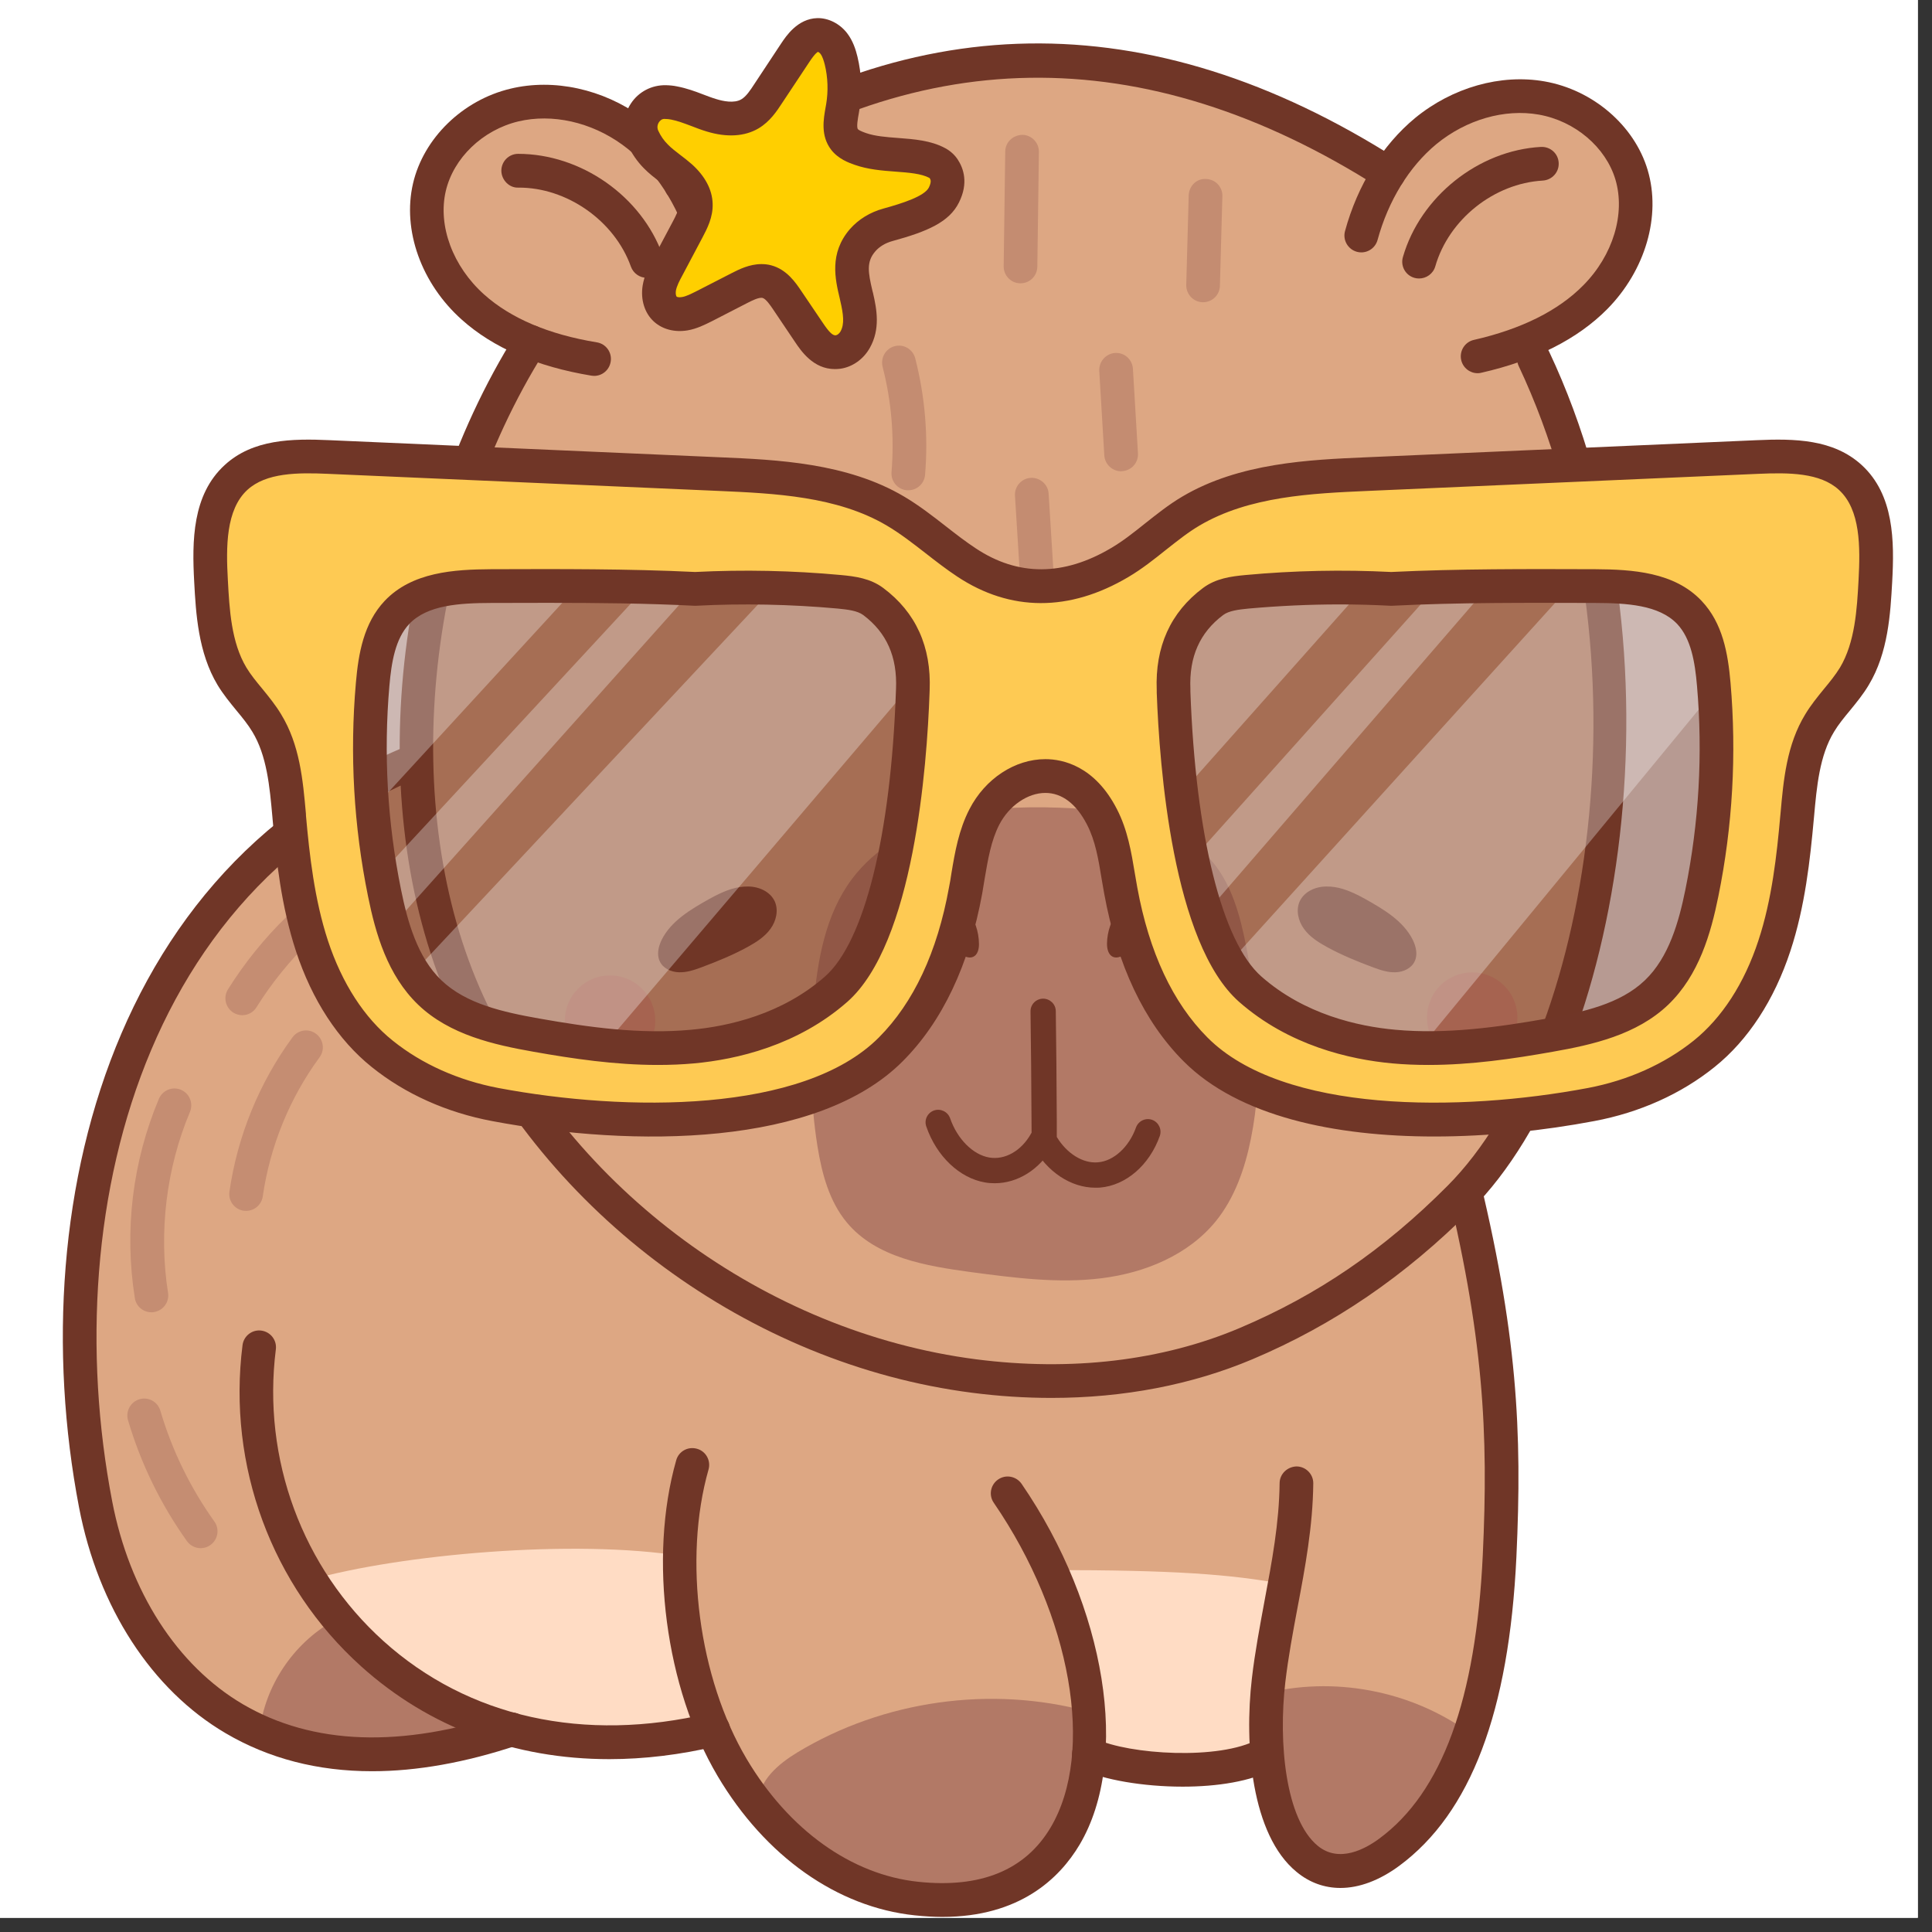 <svg xmlns="http://www.w3.org/2000/svg" xmlns:xlink="http://www.w3.org/1999/xlink" width="90" zoomAndPan="magnify" viewBox="0 0 67.5 67.5" height="90" preserveAspectRatio="xMidYMid meet" version="1.0"><rect x="0" y="0" width="67.5" height="67.5" fill="#333333" stroke="none"/><defs><filter x="0%" y="0%" width="100%" height="100%" id="e8a8b886d3"><feColorMatrix values="0 0 0 0 1 0 0 0 0 1 0 0 0 0 1 0 0 0 1 0" color-interpolation-filters="sRGB"/></filter><clipPath id="773b13d601"><path d="M 0 0 L 67.004 0 L 67.004 67.004 L 0 67.004 Z M 0 0 " clip-rule="nonzero"/></clipPath><mask id="2a49769e1d"><g filter="url(#e8a8b886d3)"><rect x="-6.75" width="81" fill="#000000" y="-6.75" height="81" fill-opacity="0.302"/></g></mask><clipPath id="4873437e63"><path d="M 0.863 0.25 L 9 0.25 L 9 9 L 0.863 9 Z M 0.863 0.25 " clip-rule="nonzero"/></clipPath><clipPath id="b654210a8a"><path d="M 2 0.25 L 19.922 0.25 L 19.922 16.688 L 2 16.688 Z M 2 0.25 " clip-rule="nonzero"/></clipPath><clipPath id="5ce66f7ee1"><path d="M 1 0.25 L 13 0.25 L 13 13 L 1 13 Z M 1 0.25 " clip-rule="nonzero"/></clipPath><clipPath id="fa4de7300d"><rect x="0" width="20" y="0" height="17"/></clipPath><mask id="be46e92f8d"><g filter="url(#e8a8b886d3)"><rect x="-6.75" width="81" fill="#000000" y="-6.75" height="81" fill-opacity="0.302"/></g></mask><clipPath id="48060337db"><path d="M 0.977 0.25 L 8 0.25 L 8 8 L 0.977 8 Z M 0.977 0.25 " clip-rule="nonzero"/></clipPath><clipPath id="d35071fad6"><path d="M 2 0.25 L 20 0.25 L 20 16.688 L 2 16.688 Z M 2 0.25 " clip-rule="nonzero"/></clipPath><clipPath id="59a62ea5c1"><path d="M 1 0.25 L 13 0.25 L 13 12 L 1 12 Z M 1 0.25 " clip-rule="nonzero"/></clipPath><clipPath id="6b3182b3cb"><rect x="0" width="21" y="0" height="17"/></clipPath><clipPath id="9c879aac05"><path d="M 6 15 L 66.184 15 L 66.184 40 L 6 40 Z M 6 15 " clip-rule="nonzero"/></clipPath></defs><g clip-path="url(#773b13d601)"><path fill="#ffffff" d="M 0 0 L 67.004 0 L 67.004 67.004 L 0 67.004 Z M 0 0 " fill-opacity="1" fill-rule="nonzero"/><path fill="#ffffff" d="M 0 0 L 67.004 0 L 67.004 67.004 L 0 67.004 Z M 0 0 " fill-opacity="1" fill-rule="nonzero"/></g><path fill="#dda783" d="M 18.223 24.691 C 13.383 25.805 9.152 29.055 6.457 33.23 C 3.758 37.406 2.535 42.445 2.578 47.418 C 2.602 49.934 2.941 52.48 3.91 54.801 C 4.879 57.121 6.516 59.215 8.711 60.438 C 11.43 61.949 14.914 61.973 17.777 60.305 C 20.059 61.152 22.586 61.336 24.965 60.824 C 26.191 62.961 28.09 64.707 30.32 65.75 C 31.328 66.223 32.422 66.555 33.539 66.547 C 34.652 66.539 35.789 66.16 36.578 65.375 C 37.629 64.328 37.918 62.758 38.332 61.609 C 40.281 62.102 42.41 61.848 44.188 60.91 C 44.293 61.828 44.398 62.762 44.77 63.609 C 45.137 64.457 45.816 65.215 46.707 65.453 C 47.547 65.676 48.91 64.527 49.477 63.867 C 50.672 62.469 51.797 60.875 52.133 58.457 C 52.68 54.516 52.594 50.668 52.152 46.711 C 51.93 44.703 51.152 41.199 50.172 39.438 C 49.215 37.719 48.516 37.656 47.047 36.352 C 39.574 29.719 29.969 21.996 18.223 24.691 Z M 18.223 24.691 " fill-opacity="1" fill-rule="nonzero"/><path fill="#ffdcc4" d="M 36.719 54.855 C 40.984 54.855 42.992 54.996 44.887 55.352 C 44.52 58.199 44.434 59.488 44.254 60.898 C 44.227 61.09 44.195 61.289 44.082 61.449 C 43.914 61.684 43.609 61.77 43.328 61.828 C 42.039 62.086 40.691 62.055 39.418 61.742 C 38.984 61.637 38.539 61.484 38.25 61.148 C 37.781 60.609 37.863 59.805 37.836 59.09 C 37.801 58.246 36.773 55.586 36.719 54.855 Z M 36.719 54.855 " fill-opacity="1" fill-rule="nonzero"/><path fill="#b27966" d="M 38 59.793 C 34.613 58.879 30.859 59.41 27.855 61.227 C 27.195 61.629 26.504 62.207 26.5 62.98 C 26.496 63.953 27.539 64.547 28.434 64.926 C 29.867 65.531 31.332 66.148 32.883 66.262 C 34.438 66.371 36.117 65.891 37.07 64.66 C 38.164 63.242 38.047 61.27 38 59.793 Z M 38 59.793 " fill-opacity="1" fill-rule="nonzero"/><path fill="#b27966" d="M 11.629 56.641 C 10.234 57.434 9.25 58.914 9.066 60.508 C 11.656 61.508 14.629 61.488 17.207 60.453 C 15.094 59.211 13.066 57.824 11.629 56.641 Z M 11.629 56.641 " fill-opacity="1" fill-rule="nonzero"/><path fill="#b27966" d="M 51.34 60.543 C 49.289 59.055 46.566 58.543 44.117 59.184 C 43.98 60.113 43.84 61.051 43.91 61.988 C 43.98 62.926 44.281 63.875 44.918 64.562 C 45.559 65.25 46.57 65.629 47.469 65.355 C 48.195 65.129 48.738 64.535 49.223 63.949 C 50.133 62.844 50.965 61.68 51.34 60.543 Z M 51.34 60.543 " fill-opacity="1" fill-rule="nonzero"/><path fill="#ffdcc4" d="M 23.836 54.367 C 20.02 53.758 13.969 54.312 10.848 55.195 C 12.391 57.703 13.32 58.41 15.965 59.68 C 18.609 60.945 21.711 61.234 24.543 60.473 C 24.621 58.328 24.316 56.172 23.836 54.367 Z M 23.836 54.367 " fill-opacity="1" fill-rule="nonzero"/><path fill="#703627" d="M 46.832 65.961 C 46.277 65.961 45.754 65.777 45.301 65.402 C 43.715 64.105 43.469 60.949 43.738 58.641 C 43.844 57.727 44.016 56.824 44.176 55.953 C 44.441 54.547 44.691 53.215 44.707 51.816 C 44.711 51.492 44.98 51.242 45.301 51.234 C 45.625 51.238 45.887 51.504 45.883 51.828 C 45.867 53.332 45.598 54.773 45.332 56.172 C 45.172 57.023 45.008 57.906 44.906 58.777 C 44.66 60.879 44.91 63.562 46.043 64.492 C 46.789 65.102 47.707 64.594 48.188 64.238 C 50.383 62.621 51.566 59.379 51.805 54.336 C 52.004 50.074 51.848 46.688 50.441 41.004 C 50.363 40.688 50.555 40.367 50.871 40.289 C 51.184 40.211 51.504 40.406 51.582 40.719 C 53.023 46.543 53.184 50.02 52.98 54.395 C 52.723 59.812 51.383 63.344 48.887 65.188 C 48.188 65.703 47.484 65.961 46.832 65.961 Z M 46.832 65.961 " fill-opacity="1" fill-rule="nonzero"/><path fill="#703627" d="M 32.922 66.973 C 32.617 66.973 32.297 66.953 31.961 66.918 C 29.25 66.633 26.738 64.859 25.074 62.055 C 23.25 58.977 22.652 54.441 23.625 51.02 C 23.711 50.707 24.035 50.527 24.352 50.617 C 24.664 50.703 24.844 51.031 24.754 51.344 C 23.863 54.477 24.414 58.633 26.086 61.453 C 27.559 63.934 29.746 65.5 32.082 65.746 C 34.266 65.977 35.82 65.34 36.707 63.848 C 38.266 61.219 37.43 56.453 34.723 52.508 C 34.535 52.242 34.605 51.875 34.871 51.691 C 35.141 51.504 35.504 51.574 35.691 51.84 C 38.648 56.145 39.5 61.445 37.719 64.449 C 37.012 65.637 35.617 66.973 32.922 66.973 Z M 32.922 66.973 " fill-opacity="1" fill-rule="nonzero"/><path fill="#703627" d="M 13 61.883 C 11.102 61.883 9.391 61.441 7.883 60.555 C 5.301 59.039 3.434 56.164 2.762 52.668 C 0.672 41.766 4.152 28.531 16.734 25.227 C 17.051 25.145 17.371 25.332 17.453 25.645 C 17.535 25.961 17.348 26.281 17.035 26.367 C 5.18 29.477 1.926 42.066 3.918 52.445 C 4.523 55.605 6.188 58.191 8.48 59.539 C 10.926 60.973 14.027 61.082 17.695 59.859 C 18.004 59.758 18.336 59.926 18.438 60.234 C 18.539 60.543 18.375 60.875 18.066 60.98 C 16.258 61.582 14.562 61.883 13 61.883 Z M 13 61.883 " fill-opacity="1" fill-rule="nonzero"/><path fill="#703627" d="M 21.289 61.461 C 17.984 61.461 14.988 60.355 12.613 58.215 C 9.488 55.398 7.941 51.207 8.473 47 C 8.512 46.676 8.809 46.445 9.129 46.488 C 9.453 46.531 9.68 46.824 9.637 47.148 C 9.156 50.969 10.559 54.777 13.398 57.336 C 16.355 60 20.398 60.898 24.781 59.859 C 25.098 59.781 25.414 59.98 25.492 60.297 C 25.566 60.613 25.371 60.93 25.055 61.004 C 23.77 61.309 22.508 61.461 21.289 61.461 Z M 21.289 61.461 " fill-opacity="1" fill-rule="nonzero"/><path fill="#703627" d="M 41.32 62.422 C 39.934 62.422 38.551 62.18 37.789 61.82 C 37.496 61.68 37.371 61.328 37.512 61.035 C 37.648 60.742 38 60.617 38.293 60.754 C 39.438 61.297 42.602 61.508 43.949 60.77 C 44.234 60.613 44.59 60.719 44.746 61.004 C 44.902 61.289 44.797 61.648 44.512 61.805 C 43.711 62.242 42.516 62.422 41.32 62.422 Z M 41.32 62.422 " fill-opacity="1" fill-rule="nonzero"/><path fill="#dda783" d="M 53.641 37.859 C 57 29.93 56.965 20.051 53.574 12.184 C 55.211 11.332 57.465 9.152 57.316 7.312 C 57.168 5.469 55.617 4 53.863 3.422 C 52.113 2.844 49.672 4.734 48.512 6.062 C 47.438 4.773 44.406 3.441 42.812 2.93 C 36.473 0.895 29.586 1.781 24.016 6.297 C 23.207 4.914 21.043 3.668 19.449 3.574 C 17.855 3.477 16.516 3.969 15.586 5.273 C 14.656 6.574 15.363 8.867 16.016 10.328 C 16.434 11.262 17.797 11.105 18.539 11.949 C 16.441 15.367 14.543 20.227 14.258 24.188 C 14.25 28.781 15.344 33.379 17.633 37.598 C 20.258 41.652 24.117 44.918 28.609 46.672 C 33.102 48.426 38.207 48.629 42.773 47.074 C 47.336 45.523 51.719 42.395 53.641 37.859 Z M 53.641 37.859 " fill-opacity="1" fill-rule="nonzero"/><path fill="#703627" d="M 36.734 48.84 C 35.824 48.84 34.898 48.781 33.961 48.66 C 26.195 47.66 19.074 42.414 15.82 35.301 C 12.68 28.438 13.594 18.707 18.043 11.633 C 18.215 11.359 18.578 11.273 18.855 11.449 C 19.129 11.621 19.211 11.984 19.039 12.262 C 14.789 19.016 13.906 28.289 16.891 34.809 C 19.98 41.562 26.738 46.539 34.109 47.492 C 37.43 47.918 40.609 47.543 43.312 46.398 C 46.031 45.246 48.34 43.672 50.57 41.434 C 55.594 36.398 57.777 22.793 53.062 12.793 C 52.922 12.5 53.051 12.148 53.344 12.008 C 53.637 11.871 53.988 11.996 54.125 12.289 C 59.039 22.711 56.699 36.961 51.402 42.266 C 49.094 44.582 46.594 46.289 43.77 47.484 C 41.645 48.383 39.254 48.84 36.734 48.84 Z M 36.734 48.84 " fill-opacity="1" fill-rule="nonzero"/><path fill="#703627" d="M 23.793 7.039 C 23.609 7.039 23.426 6.953 23.312 6.793 C 23.125 6.527 23.188 6.16 23.449 5.969 C 31.609 0.172 40.148 0.035 48.828 5.566 C 49.102 5.742 49.184 6.105 49.008 6.379 C 48.832 6.652 48.469 6.734 48.195 6.559 C 39.961 1.312 31.863 1.438 24.133 6.934 C 24.027 7.004 23.91 7.039 23.793 7.039 Z M 23.793 7.039 " fill-opacity="1" fill-rule="nonzero"/><path fill="#703627" d="M 20.758 13.133 C 20.727 13.133 20.695 13.129 20.664 13.125 C 18.754 12.809 17.23 12.152 16.133 11.168 C 14.719 9.906 14.051 8.039 14.43 6.41 C 14.797 4.828 16.164 3.496 17.836 3.098 C 19.348 2.734 21.066 3.109 22.434 4.102 C 23.625 4.969 24.578 6.312 25.113 7.891 C 25.219 8.199 25.055 8.535 24.746 8.637 C 24.438 8.742 24.105 8.578 24 8.27 C 23.543 6.922 22.742 5.781 21.742 5.055 C 20.648 4.262 19.293 3.961 18.109 4.242 C 16.859 4.543 15.844 5.52 15.574 6.676 C 15.293 7.891 15.82 9.309 16.914 10.289 C 17.844 11.121 19.168 11.684 20.852 11.961 C 21.172 12.012 21.391 12.316 21.336 12.637 C 21.289 12.926 21.043 13.133 20.758 13.133 Z M 20.758 13.133 " fill-opacity="1" fill-rule="nonzero"/><path fill="#703627" d="M 22.598 9.707 C 22.355 9.707 22.129 9.555 22.043 9.316 C 21.469 7.707 19.797 6.543 18.109 6.555 C 17.797 6.57 17.52 6.293 17.516 5.965 C 17.516 5.641 17.777 5.375 18.102 5.375 C 20.297 5.375 22.414 6.852 23.152 8.918 C 23.262 9.223 23.102 9.562 22.797 9.672 C 22.73 9.695 22.664 9.707 22.598 9.707 Z M 22.598 9.707 " fill-opacity="1" fill-rule="nonzero"/><path fill="#703627" d="M 51.625 13.039 C 51.355 13.039 51.113 12.852 51.051 12.578 C 50.98 12.262 51.18 11.945 51.496 11.875 C 53.156 11.496 54.445 10.855 55.32 9.965 C 56.355 8.918 56.793 7.473 56.441 6.277 C 56.102 5.141 55.027 4.227 53.762 4.004 C 52.562 3.793 51.227 4.18 50.184 5.035 C 49.234 5.82 48.504 7.012 48.129 8.383 C 48.043 8.699 47.719 8.883 47.406 8.797 C 47.094 8.711 46.906 8.387 46.992 8.074 C 47.43 6.465 48.301 5.066 49.438 4.125 C 50.742 3.055 52.434 2.574 53.965 2.844 C 55.656 3.141 57.105 4.387 57.566 5.941 C 58.043 7.543 57.488 9.445 56.156 10.797 C 55.121 11.844 53.641 12.594 51.754 13.023 C 51.711 13.035 51.668 13.039 51.625 13.039 Z M 51.625 13.039 " fill-opacity="1" fill-rule="nonzero"/><path fill="#703627" d="M 49.578 9.73 C 49.523 9.73 49.469 9.723 49.414 9.707 C 49.102 9.617 48.922 9.289 49.016 8.977 C 49.625 6.871 51.652 5.254 53.836 5.133 C 54.164 5.117 54.441 5.363 54.457 5.688 C 54.477 6.012 54.227 6.289 53.902 6.309 C 52.199 6.406 50.617 7.664 50.145 9.309 C 50.07 9.566 49.832 9.73 49.578 9.73 Z M 49.578 9.73 " fill-opacity="1" fill-rule="nonzero"/><path fill="#b27966" d="M 37.012 28.219 C 35.684 28.172 34.336 28.223 33.055 28.586 C 31.777 28.945 30.559 29.648 29.762 30.715 C 28.84 31.949 28.559 33.543 28.43 35.078 C 28.289 36.738 28.297 38.414 28.562 40.055 C 28.715 41.004 28.973 41.977 29.59 42.715 C 30.613 43.941 32.344 44.23 33.926 44.445 C 35.438 44.645 36.969 44.848 38.48 44.66 C 39.996 44.473 41.512 43.852 42.477 42.668 C 43.141 41.848 43.496 40.82 43.703 39.789 C 44.148 37.59 43.973 35.305 43.547 33.105 C 43.332 31.996 43.031 30.852 42.277 30.012 C 41.168 28.777 39.387 28.301 37.012 28.219 Z M 37.012 28.219 " fill-opacity="1" fill-rule="nonzero"/><path fill="#703627" d="M 39.098 31.777 C 38.832 32.117 38.68 32.543 38.676 32.973 C 38.676 33.152 38.723 33.359 38.883 33.43 C 39.039 33.5 39.215 33.402 39.359 33.305 C 39.668 33.102 39.977 32.891 40.215 32.609 C 40.438 32.344 40.586 31.965 40.426 31.66 C 40.309 31.426 40.027 31.305 39.766 31.332 C 39.508 31.359 39.293 31.531 39.098 31.777 Z M 39.098 31.777 " fill-opacity="1" fill-rule="nonzero"/><path fill="#703627" d="M 33.785 31.777 C 34.051 32.117 34.199 32.543 34.203 32.973 C 34.207 33.152 34.16 33.359 34 33.43 C 33.84 33.5 33.664 33.402 33.523 33.305 C 33.215 33.102 32.902 32.891 32.668 32.609 C 32.445 32.344 32.297 31.965 32.453 31.66 C 32.574 31.426 32.855 31.305 33.117 31.332 C 33.375 31.359 33.59 31.531 33.785 31.777 Z M 33.785 31.777 " fill-opacity="1" fill-rule="nonzero"/><path fill="#703627" d="M 38.27 41.496 C 37.418 41.496 36.578 40.945 36.094 40.051 C 36.059 39.984 36.043 39.914 36.043 39.84 L 36.039 39.164 C 36.031 37.836 36.023 36.512 36.004 35.34 C 36 35.094 36.195 34.895 36.441 34.891 C 36.684 34.891 36.883 35.082 36.887 35.324 C 36.906 36.5 36.914 37.824 36.922 39.16 L 36.922 39.723 C 37.27 40.301 37.836 40.656 38.359 40.609 C 38.91 40.566 39.445 40.074 39.688 39.395 C 39.77 39.164 40.023 39.043 40.254 39.125 C 40.48 39.207 40.602 39.461 40.52 39.691 C 40.156 40.711 39.336 41.418 38.43 41.492 C 38.379 41.496 38.324 41.496 38.27 41.496 Z M 38.27 41.496 " fill-opacity="1" fill-rule="nonzero"/><path fill="#703627" d="M 34.754 41.34 C 34.641 41.34 34.527 41.332 34.414 41.312 C 33.523 41.16 32.719 40.395 32.363 39.359 C 32.281 39.129 32.402 38.879 32.633 38.797 C 32.863 38.719 33.113 38.84 33.195 39.07 C 33.445 39.793 33.992 40.344 34.562 40.441 C 35.109 40.535 35.68 40.211 36.016 39.617 C 36.137 39.406 36.406 39.332 36.617 39.449 C 36.828 39.57 36.902 39.84 36.781 40.055 C 36.324 40.863 35.555 41.34 34.754 41.34 Z M 34.754 41.34 " fill-opacity="1" fill-rule="nonzero"/><path fill="#c48c71" d="M 35.656 9.898 C 35.652 9.898 35.648 9.898 35.645 9.898 C 35.32 9.895 35.062 9.625 35.066 9.301 L 35.121 5.293 C 35.125 4.965 35.391 4.719 35.719 4.711 C 36.043 4.715 36.301 4.984 36.297 5.309 L 36.242 9.316 C 36.238 9.641 35.977 9.898 35.656 9.898 Z M 35.656 9.898 " fill-opacity="1" fill-rule="nonzero"/><path fill="#c48c71" d="M 42.035 10.559 C 42.027 10.559 42.023 10.559 42.016 10.559 C 41.691 10.551 41.438 10.277 41.445 9.953 L 41.531 6.824 C 41.543 6.5 41.805 6.23 42.137 6.254 C 42.461 6.262 42.719 6.531 42.707 6.859 L 42.621 9.988 C 42.613 10.305 42.352 10.559 42.035 10.559 Z M 42.035 10.559 " fill-opacity="1" fill-rule="nonzero"/><path fill="#c48c71" d="M 28.621 11.398 C 28.598 11.398 28.578 11.395 28.555 11.395 C 28.23 11.355 28 11.062 28.035 10.742 C 28.16 9.633 28.145 8.516 27.988 7.41 C 27.941 7.09 28.164 6.789 28.484 6.746 C 28.809 6.699 29.105 6.922 29.152 7.242 C 29.324 8.445 29.344 9.668 29.203 10.875 C 29.172 11.176 28.914 11.398 28.621 11.398 Z M 28.621 11.398 " fill-opacity="1" fill-rule="nonzero"/><path fill="#c48c71" d="M 31.734 17.129 C 31.719 17.129 31.703 17.129 31.684 17.129 C 31.363 17.102 31.121 16.816 31.148 16.492 C 31.25 15.254 31.145 14.016 30.836 12.812 C 30.758 12.496 30.945 12.176 31.262 12.094 C 31.574 12.012 31.895 12.203 31.977 12.52 C 32.316 13.852 32.434 15.219 32.32 16.59 C 32.293 16.898 32.039 17.129 31.734 17.129 Z M 31.734 17.129 " fill-opacity="1" fill-rule="nonzero"/><path fill="#c48c71" d="M 39.172 16.465 C 38.863 16.465 38.602 16.223 38.582 15.91 L 38.406 12.957 C 38.391 12.633 38.637 12.352 38.961 12.332 C 39.289 12.312 39.562 12.562 39.582 12.887 L 39.758 15.84 C 39.777 16.164 39.531 16.441 39.207 16.461 C 39.195 16.465 39.184 16.465 39.172 16.465 Z M 39.172 16.465 " fill-opacity="1" fill-rule="nonzero"/><path fill="#c48c71" d="M 36.227 20.691 C 35.918 20.691 35.656 20.453 35.637 20.141 L 35.461 17.32 C 35.441 16.996 35.688 16.715 36.012 16.695 C 36.336 16.68 36.617 16.922 36.637 17.246 L 36.812 20.066 C 36.832 20.391 36.586 20.672 36.262 20.691 C 36.25 20.691 36.238 20.691 36.227 20.691 Z M 36.227 20.691 " fill-opacity="1" fill-rule="nonzero"/><path fill="#dd917a" d="M 53.016 35.555 C 53.016 35.766 52.977 35.969 52.895 36.16 C 52.816 36.355 52.699 36.527 52.551 36.676 C 52.402 36.824 52.234 36.938 52.039 37.02 C 51.848 37.098 51.645 37.141 51.434 37.141 C 51.227 37.141 51.023 37.098 50.828 37.02 C 50.637 36.938 50.465 36.824 50.316 36.676 C 50.168 36.527 50.055 36.355 49.977 36.16 C 49.895 35.969 49.855 35.766 49.855 35.555 C 49.855 35.344 49.895 35.145 49.977 34.949 C 50.055 34.754 50.168 34.582 50.316 34.434 C 50.465 34.285 50.637 34.172 50.828 34.094 C 51.023 34.012 51.227 33.973 51.434 33.973 C 51.645 33.973 51.848 34.012 52.039 34.094 C 52.234 34.172 52.402 34.285 52.551 34.434 C 52.699 34.582 52.816 34.754 52.895 34.949 C 52.977 35.145 53.016 35.344 53.016 35.555 Z M 53.016 35.555 " fill-opacity="1" fill-rule="nonzero"/><path fill="#dd917a" d="M 22.895 35.66 C 22.895 35.871 22.855 36.074 22.773 36.27 C 22.695 36.461 22.578 36.633 22.43 36.781 C 22.281 36.93 22.113 37.043 21.918 37.125 C 21.727 37.207 21.523 37.246 21.312 37.246 C 21.105 37.246 20.902 37.207 20.707 37.125 C 20.516 37.043 20.344 36.93 20.195 36.781 C 20.047 36.633 19.934 36.461 19.852 36.27 C 19.773 36.074 19.734 35.871 19.734 35.66 C 19.734 35.453 19.773 35.25 19.852 35.055 C 19.934 34.863 20.047 34.691 20.195 34.543 C 20.344 34.395 20.516 34.277 20.707 34.199 C 20.902 34.117 21.105 34.078 21.312 34.078 C 21.523 34.078 21.727 34.117 21.918 34.199 C 22.113 34.277 22.281 34.395 22.43 34.543 C 22.578 34.691 22.695 34.863 22.773 35.055 C 22.855 35.25 22.895 35.453 22.895 35.66 Z M 22.895 35.66 " fill-opacity="1" fill-rule="nonzero"/><path fill="#703627" d="M 24.777 31.41 C 24.133 31.773 23.449 32.172 23.117 32.836 C 23.004 33.07 22.938 33.352 23.051 33.586 C 23.164 33.832 23.445 33.961 23.719 33.969 C 23.988 33.98 24.25 33.891 24.504 33.797 C 25.059 33.59 25.605 33.367 26.125 33.082 C 26.422 32.918 26.719 32.73 26.918 32.453 C 27.121 32.176 27.207 31.797 27.066 31.488 C 26.906 31.148 26.512 30.973 26.137 30.973 C 25.766 30.969 25.387 31.07 24.777 31.41 Z M 24.777 31.41 " fill-opacity="1" fill-rule="nonzero"/><path fill="#703627" d="M 47.699 31.41 C 48.344 31.773 49.027 32.172 49.359 32.836 C 49.473 33.07 49.539 33.352 49.426 33.586 C 49.312 33.832 49.031 33.961 48.758 33.969 C 48.488 33.98 48.227 33.891 47.973 33.797 C 47.418 33.59 46.871 33.367 46.352 33.082 C 46.055 32.918 45.758 32.73 45.559 32.453 C 45.355 32.176 45.27 31.797 45.41 31.488 C 45.57 31.148 45.965 30.973 46.34 30.973 C 46.711 30.969 47.09 31.07 47.699 31.41 Z M 47.699 31.41 " fill-opacity="1" fill-rule="nonzero"/><path fill="#c58d72" d="M 8.465 35.469 C 8.355 35.469 8.25 35.438 8.152 35.379 C 7.875 35.203 7.793 34.84 7.965 34.566 C 9.125 32.711 10.734 31.145 12.617 30.035 C 12.895 29.867 13.254 29.961 13.422 30.242 C 13.586 30.523 13.492 30.883 13.211 31.051 C 11.492 32.066 10.023 33.496 8.961 35.191 C 8.852 35.371 8.66 35.469 8.465 35.469 Z M 8.465 35.469 " fill-opacity="1" fill-rule="nonzero"/><path fill="#c58d72" d="M 5.289 45.848 C 5.004 45.848 4.754 45.641 4.711 45.352 C 4.336 42.996 4.629 40.586 5.551 38.391 C 5.68 38.09 6.023 37.949 6.32 38.074 C 6.621 38.199 6.762 38.547 6.637 38.848 C 5.809 40.812 5.539 43.059 5.871 45.168 C 5.922 45.488 5.703 45.789 5.383 45.84 C 5.352 45.848 5.32 45.848 5.289 45.848 Z M 5.289 45.848 " fill-opacity="1" fill-rule="nonzero"/><path fill="#c58d72" d="M 8.598 42.305 C 8.57 42.305 8.543 42.305 8.516 42.301 C 8.191 42.254 7.969 41.953 8.016 41.633 C 8.297 39.688 9.059 37.824 10.219 36.242 C 10.41 35.98 10.777 35.922 11.039 36.117 C 11.301 36.309 11.359 36.68 11.164 36.941 C 10.117 38.367 9.434 40.047 9.18 41.801 C 9.137 42.094 8.887 42.305 8.598 42.305 Z M 8.598 42.305 " fill-opacity="1" fill-rule="nonzero"/><path fill="#c58d72" d="M 7.012 54.09 C 6.828 54.09 6.648 54.004 6.531 53.844 C 5.613 52.555 4.922 51.137 4.473 49.621 C 4.383 49.309 4.559 48.98 4.871 48.887 C 5.184 48.793 5.508 48.973 5.602 49.285 C 6.012 50.676 6.648 51.977 7.488 53.156 C 7.68 53.422 7.617 53.789 7.352 53.98 C 7.25 54.055 7.129 54.09 7.012 54.09 Z M 7.012 54.09 " fill-opacity="1" fill-rule="nonzero"/><path fill="#703627" d="M 29.211 34.559 C 27.836 35.77 26.023 36.398 24.203 36.566 C 22.379 36.734 20.547 36.484 18.742 36.168 C 17.406 35.93 15.996 35.617 15.016 34.676 C 14.082 33.781 13.691 32.469 13.434 31.203 C 12.949 28.809 12.809 26.34 13.02 23.906 C 13.098 23.008 13.25 22.051 13.867 21.398 C 14.676 20.543 15.988 20.48 17.16 20.477 C 19.57 20.469 21.98 20.461 24.285 20.574 C 25.965 20.488 27.652 20.523 29.324 20.676 C 29.738 20.715 30.176 20.77 30.512 21.016 C 31.219 21.547 31.961 22.457 31.895 24.094 C 31.871 24.668 31.688 32.383 29.211 34.559 Z M 29.211 34.559 " fill-opacity="0.502" fill-rule="nonzero"/><g mask="url(#2a49769e1d)"><g transform="matrix(1, 0, 0, 1, 12, 20)"><g clip-path="url(#fa4de7300d)"><g clip-path="url(#4873437e63)"><path fill="#ffffff" d="M 5.16 0.477 C 3.988 0.48 2.676 0.543 1.867 1.398 C 1.25 2.051 1.098 3.008 1.02 3.906 C 0.895 5.355 0.906 6.812 1.031 8.262 L 8.184 0.477 C 7.18 0.473 6.172 0.473 5.16 0.477 Z M 5.16 0.477 " fill-opacity="1" fill-rule="nonzero"/></g><g clip-path="url(#b654210a8a)"><path fill="#ffffff" d="M 19.887 3.863 C 19.879 2.375 19.184 1.52 18.512 1.016 C 18.176 0.77 17.738 0.715 17.324 0.676 C 16.559 0.605 15.793 0.562 15.023 0.543 L 2.445 13.98 C 2.609 14.23 2.797 14.465 3.016 14.676 C 3.996 15.617 5.406 15.93 6.742 16.168 C 7.531 16.309 8.324 16.43 9.121 16.512 Z M 19.887 3.863 " fill-opacity="1" fill-rule="nonzero"/></g><g clip-path="url(#5ce66f7ee1)"><path fill="#ffffff" d="M 10.574 0.512 L 1.32 10.504 C 1.359 10.734 1.387 10.969 1.434 11.203 C 1.512 11.582 1.602 11.961 1.715 12.336 L 12.23 0.574 C 11.684 0.547 11.133 0.523 10.574 0.512 Z M 10.574 0.512 " fill-opacity="1" fill-rule="nonzero"/></g></g></g></g><path fill="#feca53" d="M 64.648 16.684 C 63.809 15.91 62.539 15.918 61.402 15.965 C 56.852 16.164 52.305 16.363 47.754 16.562 C 45.641 16.656 43.43 16.777 41.605 17.855 C 40.727 18.379 40.004 19.133 39.125 19.652 C 37.301 20.734 35.473 20.781 33.77 19.652 C 32.918 19.09 32.164 18.379 31.285 17.855 C 29.465 16.777 27.254 16.656 25.141 16.562 C 20.59 16.363 16.043 16.164 11.492 15.965 C 10.355 15.918 9.086 15.91 8.246 16.684 C 7.301 17.551 7.301 19.016 7.371 20.297 C 7.434 21.445 7.512 22.645 8.105 23.629 C 8.457 24.207 8.965 24.68 9.32 25.258 C 9.91 26.234 10.004 27.422 10.109 28.562 C 10.242 30.078 10.422 31.602 10.898 33.047 C 11.375 34.492 12.168 35.867 13.352 36.82 C 14.488 37.73 15.875 38.32 17.301 38.59 C 21.594 39.398 28.184 39.609 31.121 36.668 C 32.586 35.199 33.363 33.156 33.734 31.113 C 33.895 30.238 33.984 29.328 34.391 28.539 C 35.195 26.98 37.363 26.324 38.5 28.539 C 38.906 29.328 38.996 30.238 39.156 31.113 C 39.531 33.156 40.305 35.199 41.773 36.668 C 44.707 39.609 51.301 39.398 55.59 38.59 C 57.02 38.32 58.406 37.73 59.539 36.82 C 60.727 35.867 61.52 34.492 61.992 33.047 C 62.469 31.602 62.648 30.078 62.785 28.562 C 62.887 27.422 62.98 26.234 63.574 25.258 C 63.926 24.68 64.438 24.207 64.789 23.629 C 65.379 22.645 65.457 21.445 65.52 20.297 C 65.59 19.016 65.594 17.551 64.648 16.684 Z M 29.211 34.559 C 27.836 35.77 26.023 36.398 24.203 36.566 C 22.379 36.734 20.547 36.484 18.742 36.168 C 17.406 35.93 15.996 35.617 15.016 34.676 C 14.082 33.781 13.691 32.469 13.434 31.203 C 12.949 28.805 12.809 26.34 13.02 23.906 C 13.098 23.008 13.25 22.051 13.867 21.398 C 14.676 20.543 15.988 20.48 17.16 20.477 C 19.57 20.469 21.98 20.461 24.285 20.574 C 25.965 20.488 27.652 20.523 29.324 20.676 C 29.738 20.715 30.176 20.77 30.512 21.016 C 31.219 21.547 31.961 22.457 31.895 24.094 C 31.871 24.668 31.688 32.383 29.211 34.559 Z M 59.457 31.203 C 59.199 32.469 58.809 33.781 57.879 34.676 C 56.895 35.617 55.488 35.93 54.148 36.168 C 52.348 36.484 50.512 36.734 48.691 36.566 C 46.871 36.398 45.055 35.77 43.68 34.559 C 41.207 32.383 41.023 24.668 41 24.094 C 40.934 22.457 41.672 21.547 42.383 21.016 C 42.719 20.77 43.152 20.715 43.57 20.676 C 45.242 20.523 46.926 20.488 48.605 20.574 C 50.914 20.461 53.32 20.469 55.73 20.477 C 56.902 20.48 58.219 20.543 59.023 21.398 C 59.641 22.051 59.797 23.008 59.875 23.906 C 60.086 26.34 59.945 28.805 59.457 31.203 Z M 59.457 31.203 " fill-opacity="1" fill-rule="nonzero"/><path fill="#703627" d="M 43.68 34.559 C 45.055 35.77 46.871 36.398 48.691 36.566 C 50.512 36.734 52.348 36.484 54.148 36.168 C 55.488 35.93 56.895 35.617 57.879 34.676 C 58.809 33.781 59.199 32.469 59.457 31.203 C 59.945 28.809 60.086 26.34 59.875 23.906 C 59.797 23.008 59.641 22.051 59.023 21.398 C 58.219 20.543 56.902 20.48 55.73 20.477 C 53.32 20.469 50.914 20.461 48.605 20.574 C 46.926 20.488 45.242 20.523 43.57 20.676 C 43.152 20.715 42.719 20.77 42.383 21.016 C 41.672 21.547 40.934 22.457 41 24.094 C 41.023 24.668 41.207 32.383 43.68 34.559 Z M 43.68 34.559 " fill-opacity="0.502" fill-rule="nonzero"/><g mask="url(#be46e92f8d)"><g transform="matrix(1, 0, 0, 1, 40, 20)"><g clip-path="url(#6b3182b3cb)"><g clip-path="url(#48060337db)"><path fill="#ffffff" d="M 3.57 0.676 C 3.152 0.715 2.719 0.77 2.383 1.016 C 1.672 1.547 0.934 2.457 1 4.094 C 1.012 4.336 1.051 5.863 1.277 7.703 L 7.641 0.543 C 6.281 0.512 4.922 0.551 3.57 0.676 Z M 3.57 0.676 " fill-opacity="1" fill-rule="nonzero"/></g><g clip-path="url(#d35071fad6)"><path fill="#ffffff" d="M 9.617 16.613 L 19.887 4.137 C 19.879 4.059 19.883 3.98 19.875 3.906 C 19.797 3.008 19.641 2.051 19.023 1.398 C 18.219 0.543 16.902 0.48 15.73 0.477 C 15.441 0.477 15.152 0.477 14.863 0.477 L 2.941 13.645 C 3.16 14.004 3.406 14.316 3.68 14.559 C 5.055 15.77 6.871 16.398 8.691 16.566 C 9 16.594 9.309 16.605 9.617 16.613 Z M 9.617 16.613 " fill-opacity="1" fill-rule="nonzero"/></g><g clip-path="url(#59a62ea5c1)"><path fill="#ffffff" d="M 1.66 10.023 C 1.793 10.664 1.957 11.289 2.152 11.879 L 12.004 0.48 C 11.391 0.488 10.781 0.5 10.176 0.516 Z M 1.66 10.023 " fill-opacity="1" fill-rule="nonzero"/></g></g></g></g><g clip-path="url(#9c879aac05)"><path fill="#703627" d="M 50.113 39.707 C 46.629 39.707 43.277 39.008 41.355 37.082 C 39.969 35.695 39.035 33.719 38.578 31.219 C 38.547 31.055 38.52 30.891 38.492 30.727 C 38.379 30.031 38.27 29.371 37.977 28.809 C 37.605 28.086 37.105 27.703 36.523 27.703 C 35.902 27.703 35.258 28.148 34.914 28.809 C 34.625 29.371 34.516 30.027 34.398 30.723 C 34.371 30.887 34.344 31.055 34.316 31.219 C 33.859 33.719 32.922 35.695 31.535 37.082 C 28.57 40.055 22.184 40.109 17.195 39.168 C 15.609 38.871 14.152 38.219 12.984 37.277 C 11.816 36.34 10.902 34.941 10.34 33.23 C 9.828 31.672 9.648 30.031 9.523 28.613 L 9.516 28.531 C 9.422 27.484 9.324 26.398 8.816 25.566 C 8.664 25.312 8.469 25.074 8.262 24.824 C 8.035 24.547 7.801 24.262 7.602 23.934 C 6.922 22.801 6.844 21.43 6.785 20.332 C 6.707 18.902 6.715 17.289 7.848 16.25 C 8.836 15.34 10.203 15.32 11.52 15.379 L 25.164 15.977 C 27.137 16.062 29.594 16.168 31.586 17.348 C 32.113 17.66 32.59 18.031 33.051 18.391 C 33.406 18.668 33.738 18.926 34.094 19.16 C 35.566 20.137 37.16 20.133 38.824 19.145 C 39.23 18.906 39.605 18.609 40 18.293 C 40.41 17.969 40.832 17.629 41.309 17.348 C 43.301 16.168 45.754 16.062 47.727 15.977 L 61.375 15.379 C 62.691 15.32 64.055 15.34 65.047 16.25 C 66.176 17.289 66.188 18.902 66.109 20.332 C 66.047 21.43 65.973 22.801 65.289 23.934 C 65.094 24.262 64.859 24.547 64.633 24.824 C 64.426 25.074 64.23 25.312 64.078 25.566 C 63.57 26.398 63.473 27.484 63.379 28.531 L 63.371 28.613 C 63.242 30.031 63.066 31.672 62.551 33.23 C 61.988 34.941 61.074 36.34 59.906 37.277 C 58.738 38.219 57.285 38.871 55.699 39.168 C 53.941 39.5 52.008 39.707 50.113 39.707 Z M 36.523 26.523 C 37.125 26.523 38.246 26.754 39.023 28.27 C 39.398 28.996 39.527 29.777 39.652 30.531 C 39.68 30.691 39.707 30.848 39.734 31.004 C 40.148 33.27 40.973 35.031 42.188 36.25 C 44.832 38.902 51.004 38.855 55.48 38.012 C 56.879 37.746 58.152 37.176 59.172 36.359 C 60.16 35.566 60.945 34.355 61.434 32.863 C 61.91 31.422 62.078 29.859 62.199 28.508 L 62.207 28.426 C 62.312 27.242 62.422 26.02 63.074 24.953 C 63.27 24.629 63.5 24.348 63.723 24.074 C 63.934 23.82 64.129 23.578 64.285 23.324 C 64.812 22.441 64.879 21.285 64.934 20.266 C 64.996 19.105 65.004 17.809 64.25 17.117 C 63.594 16.512 62.496 16.508 61.426 16.555 L 47.781 17.152 C 45.84 17.238 43.645 17.336 41.906 18.363 C 41.5 18.602 41.129 18.902 40.73 19.215 C 40.32 19.543 39.898 19.879 39.422 20.16 C 37.367 21.379 35.301 21.375 33.445 20.145 C 33.055 19.887 32.684 19.598 32.328 19.32 C 31.875 18.969 31.449 18.637 30.984 18.363 C 29.25 17.336 27.051 17.238 25.113 17.152 L 11.465 16.555 C 10.398 16.508 9.301 16.512 8.641 17.117 C 7.891 17.809 7.895 19.105 7.961 20.266 C 8.016 21.285 8.078 22.441 8.609 23.324 C 8.762 23.578 8.961 23.82 9.172 24.074 C 9.395 24.348 9.625 24.629 9.82 24.953 C 10.473 26.02 10.582 27.242 10.688 28.426 L 10.691 28.508 C 10.812 29.859 10.984 31.422 11.457 32.863 C 11.949 34.355 12.73 35.566 13.723 36.359 C 14.738 37.176 16.016 37.746 17.41 38.012 C 21.891 38.855 28.059 38.898 30.703 36.25 C 31.918 35.031 32.746 33.27 33.156 31.004 C 33.188 30.848 33.215 30.688 33.238 30.527 C 33.363 29.773 33.496 28.996 33.871 28.27 C 34.418 27.207 35.457 26.523 36.523 26.523 Z M 22.98 37.207 C 21.492 37.207 20.027 36.992 18.641 36.746 C 17.27 36.504 15.711 36.16 14.609 35.102 C 13.535 34.07 13.121 32.613 12.859 31.32 C 12.359 28.863 12.215 26.352 12.434 23.855 C 12.523 22.828 12.707 21.77 13.441 20.992 C 14.398 19.984 15.863 19.895 17.16 19.887 C 19.523 19.879 21.969 19.871 24.285 19.984 C 25.98 19.898 27.691 19.934 29.379 20.09 C 29.883 20.137 30.41 20.207 30.859 20.543 C 31.996 21.391 32.543 22.594 32.48 24.117 L 32.477 24.203 C 32.387 26.77 31.926 32.957 29.602 35.004 C 27.863 36.531 25.734 37.016 24.254 37.152 C 23.828 37.191 23.406 37.207 22.98 37.207 Z M 19.129 21.062 C 18.469 21.062 17.812 21.066 17.164 21.066 C 16.062 21.07 14.93 21.133 14.297 21.801 C 13.809 22.32 13.676 23.145 13.605 23.957 C 13.398 26.34 13.535 28.738 14.012 31.086 C 14.238 32.199 14.582 33.445 15.422 34.25 C 16.289 35.078 17.586 35.363 18.844 35.586 C 20.547 35.887 22.363 36.145 24.148 35.977 C 25.453 35.859 27.324 35.438 28.824 34.117 C 30.199 32.906 31.125 29.184 31.301 24.16 L 31.305 24.07 C 31.352 22.945 30.977 22.102 30.16 21.488 C 29.953 21.336 29.621 21.297 29.27 21.262 C 27.629 21.113 25.961 21.078 24.316 21.164 C 24.297 21.164 24.277 21.164 24.258 21.164 C 22.594 21.078 20.855 21.062 19.129 21.062 Z M 49.91 37.207 C 49.488 37.207 49.062 37.191 48.637 37.152 C 47.16 37.016 45.031 36.531 43.293 35.004 C 40.969 32.957 40.508 26.77 40.414 24.203 L 40.414 24.117 C 40.352 22.594 40.895 21.391 42.031 20.543 C 42.48 20.207 43.012 20.137 43.516 20.09 C 45.203 19.934 46.914 19.898 48.605 19.984 C 50.926 19.871 53.367 19.879 55.734 19.887 C 57.031 19.895 58.496 19.984 59.449 20.992 C 60.188 21.77 60.371 22.828 60.461 23.855 C 60.676 26.352 60.535 28.863 60.035 31.32 C 59.773 32.613 59.359 34.07 58.285 35.102 C 57.18 36.16 55.625 36.504 54.25 36.746 C 52.867 36.992 51.398 37.207 49.91 37.207 Z M 46.805 21.117 C 45.742 21.117 44.676 21.168 43.621 21.262 C 43.27 21.297 42.938 21.336 42.734 21.488 C 41.918 22.102 41.543 22.945 41.59 24.07 L 41.59 24.16 C 41.77 29.184 42.695 32.906 44.07 34.117 C 45.57 35.438 47.441 35.859 48.746 35.977 C 50.527 36.141 52.348 35.887 54.047 35.586 C 55.305 35.363 56.605 35.078 57.469 34.25 C 58.312 33.445 58.656 32.199 58.883 31.086 C 59.359 28.738 59.496 26.34 59.289 23.957 C 59.219 23.145 59.086 22.32 58.598 21.801 C 57.961 21.133 56.832 21.07 55.73 21.066 C 53.371 21.059 50.93 21.047 48.637 21.164 C 48.617 21.164 48.598 21.164 48.578 21.164 C 47.988 21.133 47.395 21.117 46.805 21.117 Z M 59.457 31.203 L 59.465 31.203 Z M 59.457 31.203 " fill-opacity="1" fill-rule="nonzero"/></g><path fill="#ffcf00" d="M 31.023 7.852 C 30.684 7.945 30.367 8.129 30.137 8.395 C 29.586 9.035 29.773 9.715 29.926 10.363 C 30.043 10.863 30.141 11.395 29.879 11.863 C 29.754 12.09 29.535 12.266 29.277 12.297 C 28.797 12.363 28.5 11.969 28.258 11.609 C 28.004 11.234 27.754 10.859 27.5 10.484 C 27.316 10.215 27.109 9.926 26.797 9.84 C 26.473 9.754 26.141 9.91 25.844 10.062 C 25.426 10.273 25.012 10.488 24.594 10.699 C 24.379 10.809 24.16 10.922 23.922 10.961 C 23.684 11.004 23.422 10.961 23.242 10.797 C 23.047 10.621 22.992 10.328 23.031 10.07 C 23.074 9.809 23.199 9.574 23.324 9.34 C 23.555 8.902 23.789 8.461 24.023 8.023 C 24.172 7.742 24.324 7.445 24.312 7.129 C 24.297 6.758 24.059 6.43 23.781 6.18 C 23.504 5.93 23.18 5.734 22.918 5.469 C 22.727 5.277 22.57 5.047 22.461 4.809 C 22.199 4.23 22.617 3.551 23.254 3.566 C 23.352 3.566 23.453 3.578 23.551 3.598 C 24.004 3.684 24.422 3.895 24.863 4.031 C 25.305 4.164 25.809 4.211 26.203 3.977 C 26.48 3.812 26.668 3.535 26.844 3.266 C 27.156 2.793 27.465 2.324 27.777 1.852 C 27.973 1.559 28.219 1.234 28.57 1.223 C 28.789 1.219 28.996 1.344 29.129 1.52 C 29.262 1.691 29.336 1.902 29.387 2.117 C 29.516 2.648 29.535 3.211 29.441 3.75 C 29.379 4.129 29.27 4.562 29.504 4.867 C 29.637 5.043 29.852 5.129 30.055 5.203 C 30.906 5.504 32.027 5.309 32.746 5.695 C 32.832 5.742 32.91 5.809 32.965 5.891 C 33.109 6.109 33.184 6.398 32.977 6.812 C 32.746 7.281 32.121 7.555 31.023 7.852 Z M 31.023 7.852 " fill-opacity="1" fill-rule="nonzero"/><path fill="#703627" d="M 29.168 12.895 C 28.414 12.895 27.984 12.258 27.77 11.938 L 27.012 10.812 C 26.926 10.684 26.762 10.441 26.645 10.41 C 26.52 10.375 26.254 10.512 26.109 10.586 L 24.863 11.227 C 24.633 11.34 24.348 11.488 24.02 11.543 C 23.57 11.617 23.145 11.508 22.844 11.234 C 22.52 10.938 22.375 10.465 22.453 9.977 C 22.512 9.617 22.672 9.309 22.805 9.062 L 23.504 7.746 C 23.609 7.547 23.73 7.316 23.723 7.152 C 23.719 7 23.598 6.805 23.387 6.617 C 23.281 6.52 23.164 6.434 23.047 6.344 C 22.863 6.207 22.676 6.062 22.5 5.883 C 22.266 5.648 22.066 5.359 21.93 5.055 C 21.715 4.586 21.758 4.051 22.039 3.621 C 22.312 3.203 22.773 2.965 23.27 2.977 C 23.398 2.98 23.531 2.992 23.66 3.02 C 23.988 3.082 24.285 3.191 24.57 3.301 C 24.723 3.359 24.875 3.418 25.035 3.465 C 25.25 3.531 25.648 3.621 25.902 3.469 C 26.07 3.371 26.215 3.152 26.352 2.941 L 27.289 1.523 C 27.461 1.266 27.863 0.652 28.555 0.633 C 28.938 0.625 29.332 0.82 29.594 1.156 C 29.805 1.43 29.898 1.738 29.957 1.977 C 30.105 2.586 30.129 3.23 30.023 3.848 L 30.004 3.965 C 29.973 4.129 29.918 4.441 29.973 4.512 C 29.996 4.543 30.09 4.59 30.254 4.648 C 30.566 4.758 30.957 4.789 31.371 4.82 C 31.938 4.863 32.523 4.906 33.023 5.176 C 33.203 5.273 33.348 5.406 33.457 5.566 C 33.664 5.879 33.844 6.395 33.504 7.074 C 33.164 7.762 32.395 8.09 31.18 8.422 C 30.938 8.488 30.727 8.613 30.582 8.781 C 30.262 9.148 30.332 9.523 30.48 10.156 L 30.5 10.23 C 30.637 10.816 30.758 11.5 30.391 12.152 C 30.168 12.551 29.781 12.824 29.359 12.883 C 29.293 12.891 29.23 12.895 29.168 12.895 Z M 26.602 9.227 C 26.715 9.227 26.828 9.238 26.945 9.27 C 27.488 9.414 27.801 9.879 27.988 10.156 L 28.746 11.277 C 28.965 11.605 29.094 11.727 29.199 11.715 C 29.258 11.707 29.324 11.652 29.367 11.578 C 29.508 11.32 29.469 10.988 29.355 10.5 L 29.34 10.43 C 29.18 9.762 28.965 8.852 29.691 8.008 C 29.992 7.664 30.398 7.414 30.871 7.285 C 31.523 7.105 32.297 6.859 32.453 6.551 C 32.555 6.336 32.512 6.273 32.477 6.219 C 32.188 6.062 31.746 6.031 31.285 5.996 C 30.812 5.961 30.324 5.922 29.859 5.758 C 29.66 5.688 29.285 5.555 29.035 5.227 C 28.668 4.742 28.77 4.172 28.844 3.754 L 28.863 3.648 C 28.941 3.191 28.926 2.707 28.816 2.258 C 28.785 2.141 28.742 1.98 28.664 1.879 C 28.629 1.836 28.59 1.816 28.578 1.812 C 28.566 1.816 28.477 1.859 28.27 2.176 L 27.332 3.59 C 27.141 3.883 26.902 4.246 26.504 4.484 C 26.02 4.77 25.395 4.809 24.691 4.594 C 24.508 4.539 24.332 4.473 24.152 4.402 C 23.902 4.309 23.668 4.219 23.441 4.176 C 23.375 4.164 23.309 4.156 23.238 4.156 C 23.121 4.141 23.051 4.227 23.02 4.273 C 23 4.305 22.934 4.422 22.996 4.562 C 23.078 4.742 23.195 4.914 23.336 5.051 C 23.453 5.172 23.602 5.285 23.758 5.406 C 23.898 5.512 24.039 5.621 24.172 5.738 C 24.633 6.152 24.883 6.625 24.898 7.109 C 24.918 7.59 24.699 8 24.543 8.297 L 23.844 9.617 C 23.742 9.805 23.641 9.996 23.613 10.164 C 23.598 10.273 23.625 10.352 23.641 10.363 C 23.648 10.375 23.719 10.398 23.824 10.379 C 23.977 10.355 24.145 10.266 24.328 10.176 L 25.578 9.535 C 25.816 9.414 26.184 9.227 26.602 9.227 Z M 26.602 9.227 " fill-opacity="1" fill-rule="nonzero"/></svg>